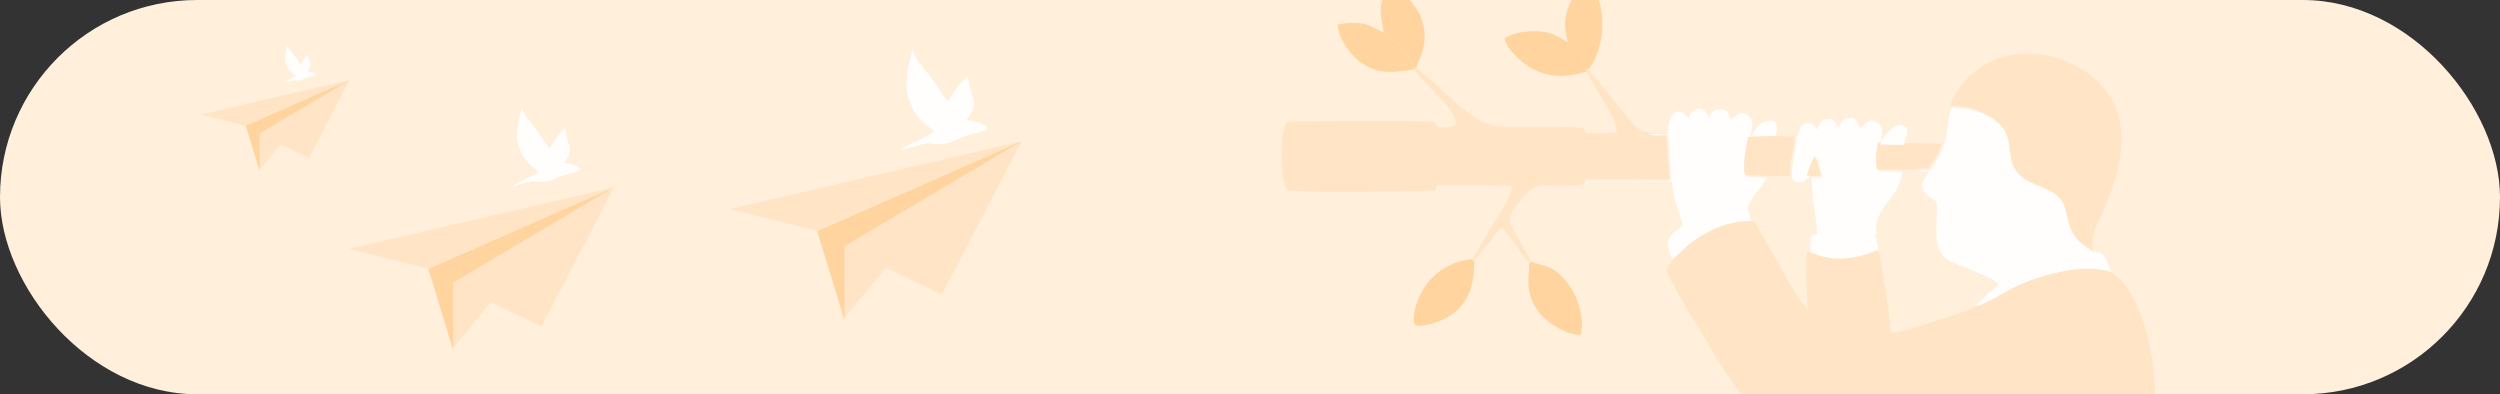 <?xml version="1.0" encoding="UTF-8"?> <svg xmlns="http://www.w3.org/2000/svg" width="558" height="88" viewBox="0 0 558 88" fill="none"><rect x="0" y="0" width="558" height="88" fill="#333333" stroke="none"/><g clip-path="url(#clip0_48475_117264)"><rect width="558" height="88" rx="44" fill="#FFEFDB"></rect><path fill-rule="evenodd" clip-rule="evenodd" d="M403.528 69.317L403.649 69.707C403.897 70.773 403.472 69.96 404.629 71.684C405.683 73.257 408.122 76.789 410.098 76.913C411.19 76.982 421.175 75.018 421.88 74.271C423.372 74.589 430.073 72.281 431.888 71.698C434.325 70.916 439.147 69.49 441.034 68.359C442.956 67.881 446.241 65.938 447.748 65.1C449.876 63.916 451.85 62.977 454.454 62.12C459.158 60.572 465.866 59.018 471.129 60.654C473.257 62.217 474.716 63.751 476.145 66.456C480.264 74.249 481.517 85.227 480.817 94.281C479.643 109.459 476.275 115.221 472.096 128.975C470.448 134.399 468.714 139.944 466.888 145.469C466.392 146.971 464.642 152.704 463.888 153.358C461.676 155.275 436.33 154.821 432.956 154.726C431.835 154.694 414.847 153.747 413.887 152.141C413.345 150.11 417.547 131.619 418.29 128.66C419.232 124.91 420.217 121.501 421.526 117.942C422.2 116.108 422.777 114.658 423.461 112.931C424.101 111.317 425.137 109.37 425.531 107.808L424.44 107.839C424.494 107.802 424.581 107.703 424.617 107.757C424.653 107.809 424.744 107.698 424.793 107.685C424.84 107.672 424.909 107.642 424.968 107.63L425.845 107.586C426.116 105.865 428.937 101.162 429.273 99.775C422.833 99.859 410.926 100.833 404.858 98.981L405.067 99.993L404.639 99.032C393.442 96.826 392.87 93.293 388.011 87.134C384.608 82.821 380.013 74.601 377.136 69.881C375.919 67.885 374.875 65.893 373.667 63.851C370.989 59.321 371.986 60.414 373.369 57.857C374.67 56.804 375.531 55.725 376.83 54.674C377.971 53.75 379.19 52.916 380.659 52.089C383.54 50.466 386.95 49.244 390.973 49.307C391.769 49.468 391.711 49.655 392.068 50.293C392.353 50.804 392.562 51.182 392.844 51.66L400.305 64.77L403.528 69.317Z" fill="#FFE5C5"></path><path fill-rule="evenodd" clip-rule="evenodd" d="M316.098 15.168C318.769 17.048 323.191 21.596 326.352 24.128C332.325 28.911 334.081 28.299 341.074 28.337C344.655 28.356 350.132 28.141 353.502 28.623L353.87 29.697C355.066 29.802 359.971 29.792 360.799 29.516C361.437 27.12 355.124 18.622 354.187 16.001C353.828 15.294 353.897 15.751 354.154 15.393L354.525 15.492C354.833 16.118 355.606 16.712 356.071 17.284L360.676 22.961C362.387 25.052 365.404 29.568 367.681 29.471C368.537 30.024 370.771 29.685 371.879 29.73L372.594 40.005L353.802 39.956L353.492 41.114C351.326 41.563 346.605 41.342 344.165 41.382C341.838 41.419 339.958 43.983 338.697 45.614C336.652 48.259 336.206 48.72 338.306 52.3C339.396 54.158 340.849 56.31 341.706 58.388C341.536 58.794 342.075 58.951 341.28 58.583C339.661 57.27 336.764 51.691 335.063 50.912C334.35 51.204 332.66 53.756 332.084 54.503L329.107 58.114C328.288 58.377 328.792 58.468 328.616 57.851C330.264 54.889 331.743 52.581 333.316 49.938C334.112 48.6 337.753 43.31 337.368 41.598C336.319 41.213 323.201 41.322 320.833 41.313L320.319 42.523C317.994 42.691 290.055 43.018 287.251 42.482C285.829 39.729 285.817 33.951 286.266 30.568C286.786 26.663 287.21 27.163 289.305 27.134C299.288 26.996 308.991 26.859 318.984 27.113C320.959 27.163 320.094 27.26 320.91 28.4C322.379 28.519 324.078 28.591 324.901 27.795C325.311 25.6 321.643 22.103 320.742 21.209C319.458 19.936 316.499 16.857 315.688 15.46L315.656 15.031C316.065 15.079 315.857 14.945 316.098 15.168Z" fill="#FFE5C5"></path><path fill-rule="evenodd" clip-rule="evenodd" d="M467.061 55.331C467.109 55.961 467.172 55.645 466.893 55.898C466.053 55.278 465.344 54.91 464.51 54.239C461.427 51.755 461.353 49.279 460.545 46.187C459.399 41.799 454.749 41.952 451.241 39.407C446.681 36.099 449.341 31.488 446.516 28.025C444.777 25.893 441.564 24.434 438.7 23.879C438.119 23.766 437.609 23.692 437.026 23.659C436.835 23.647 436.19 23.635 436.062 23.615C435.119 23.465 435.759 23.764 435.275 23.292C437.394 18.022 442.415 13.433 449.183 12.244C457.465 10.789 466.664 14.935 470.831 21.36C475.784 28.994 472.988 38.446 469.878 46.109C468.825 48.703 466.525 52.361 467.061 55.331Z" fill="#FFE5C5"></path><path fill-rule="evenodd" clip-rule="evenodd" d="M467.495 55.758L467.953 56.742C461.624 56.137 453.569 59.025 448.382 62.619L446.369 64.185C446.34 64.214 446.292 64.269 446.249 64.307C445.871 62.245 443.297 61.751 441.344 60.834C439.447 59.943 437.463 59.308 435.447 58.383C430.697 56.201 432.678 50.064 432.268 45.048C431.33 44.374 429.715 43.473 429.187 42.348C428.399 40.669 430.088 39.447 430.576 38.178C429.712 38.284 428.84 38.408 428.015 38.226C428.636 37.895 430.058 38.053 430.932 37.973C431.512 36.528 433.558 34.338 433.724 32.47C434.688 31.114 434.629 25.975 435.709 23.719C436.193 24.191 435.553 23.891 436.496 24.041C436.624 24.062 437.269 24.074 437.46 24.085C438.043 24.119 438.552 24.193 439.134 24.306C441.997 24.861 445.211 26.32 446.95 28.452C449.774 31.915 447.115 36.525 451.675 39.833C455.183 42.378 459.833 42.226 460.979 46.614C461.786 49.706 461.861 52.181 464.944 54.665C465.778 55.337 466.487 55.705 467.327 56.325C467.605 56.071 467.543 56.387 467.495 55.758Z" fill="#FFFEFC"></path><path fill-rule="evenodd" clip-rule="evenodd" d="M419.964 31.447L419.879 31.74C419.175 33.274 420.606 30.842 419.522 32.26C419.513 33.234 419.213 34.197 419.164 35.23C419.115 36.25 419.268 37.188 419.306 38.197C419.271 41.421 417.299 41.659 415.177 40.339C414.63 41.53 413.719 43.003 411.903 41.812L410.813 40.762C410.609 42.009 409.777 43.126 408.423 42.193C407.613 41.634 407.387 40.219 406.783 39.32L405.533 35.248C405.017 35.808 403.76 38.918 403.773 39.733C403.001 40.029 402.826 40.539 401.973 40.685C400.83 40.88 400.391 40.393 399.97 39.647C399.745 37.66 400.751 33.228 401.058 30.919C398.881 30.813 392.49 30.667 390.601 31.03C390.201 32.791 389.21 38.009 389.971 39.498L394.308 39.65C393.714 40.911 392.997 41.78 392.145 42.826C391.606 43.487 390.134 45.274 390.283 46.233C387.84 45.048 384.017 46.337 382.001 47.224C380.833 47.738 379.898 48.273 378.832 48.913C377.853 49.5 376.725 50.396 375.669 50.886C375.765 50.254 374.533 46.94 374.243 45.925C373.759 44.231 373.326 42.395 373.126 40.601L354.492 40.506L353.921 41.542L354.23 40.384L373.022 40.433L372.307 30.158C371.199 30.113 368.965 30.452 368.11 29.899L372.343 29.959C372.376 28.394 372.439 26.534 373.293 25.536C373.976 24.738 375.161 24.577 376.136 25.613L376.836 26.334C377.803 23.428 380.792 23.729 381.362 26.199L381.695 25.829C381.81 25.68 381.834 25.616 381.945 25.454C382.256 25.002 381.999 25.195 382.487 24.836C382.9 24.533 383.589 24.282 384.332 24.375C385.647 24.54 385.997 25.51 386.304 26.877C387.166 25.961 388.782 24.138 390.474 26.014C392.064 27.777 390.369 29.736 390.748 30.673C391.493 29.652 392.002 27.663 394.184 27.031C397.135 26.175 396.92 28.915 396.142 30.732L401.024 30.682C401.792 29.461 401.374 28.438 402.641 27.723C403.984 26.966 405.094 27.97 405.432 28.925L405.936 28.101C406.055 27.833 406.137 27.565 406.31 27.335C406.631 26.909 407.148 26.607 407.839 26.575C409.299 26.506 409.741 27.469 410.33 28.395C411.012 27.429 411.17 26.188 413.027 26.324C414.532 26.434 414.671 27.526 415.177 28.734C415.996 28.065 416.842 25.963 418.976 27.364C420.722 28.511 419.714 30.016 419.964 31.447Z" fill="#FFFEFC"></path><path fill-rule="evenodd" clip-rule="evenodd" d="M421.878 74.264C421.173 75.011 411.188 76.975 410.096 76.906C408.121 76.783 405.682 73.25 404.627 71.678C403.47 69.953 403.895 70.766 403.647 69.701L403.526 69.31C403.374 66.038 402.873 59.183 403.339 56.229C405.067 56.218 406.571 57.971 411.453 57.657C416.499 57.334 417.125 56.222 419.282 55.828C419.82 58.078 422.316 72.774 421.878 74.264Z" fill="#FFE5C5"></path><path fill-rule="evenodd" clip-rule="evenodd" d="M418.916 52.379C418.102 52.37 418.418 52.498 417.476 52.833C414.526 53.884 409.579 54.084 406.607 53.101C405.71 52.804 405.469 52.483 404.754 53.032C404.785 52.981 404.858 52.868 404.88 52.906C404.902 52.943 404.976 52.815 405.005 52.786C405.475 52.311 405.712 52.988 405.427 50.019C405.313 48.834 405.119 47.724 404.941 46.608C404.545 44.117 404.523 42.096 404.279 39.62C404.838 39.626 406.751 39.903 406.782 39.311C407.387 40.21 407.612 41.625 408.423 42.184C409.777 43.117 410.609 42 410.813 40.753L411.903 41.803C413.719 42.994 414.63 41.52 415.177 40.33C417.298 41.65 419.271 41.412 419.306 38.188L424.594 38.253C424.03 44.601 417.699 46.479 418.916 52.379Z" fill="#FFFEFC"></path><path fill-rule="evenodd" clip-rule="evenodd" d="M329.109 58.114C328.883 63.147 328.438 65.686 325.73 68.707C323.801 70.859 320.457 72.348 317.425 72.632C316.101 72.756 316.373 72.636 316.113 72.573C316.07 72.563 315.985 72.576 315.955 72.51C315.925 72.445 315.849 72.47 315.801 72.44C314.677 70.99 316.901 59.001 328.618 57.852C328.794 58.468 328.29 58.378 329.109 58.114Z" fill="#FFD49F"></path><path fill-rule="evenodd" clip-rule="evenodd" d="M341.277 58.586C342.072 58.954 341.533 58.797 341.703 58.391C344.549 59.498 346.959 59.047 350.316 63.761C352.04 66.181 353.75 70.965 352.827 74.706C349.541 74.943 344.799 71.527 343.598 69.886C339.988 64.952 341.458 61.907 341.277 58.586Z" fill="#FFD49F"></path><path fill-rule="evenodd" clip-rule="evenodd" d="M349.811 9.406C350.27 10.01 350.734 10.214 351.196 10.72C351.584 11.144 351.984 11.573 352.36 12.076C353.136 13.116 353.674 14.115 354.155 15.391C353.898 15.749 353.829 15.293 354.188 15.999C353.173 15.903 345.712 19.644 338.643 12.807C337.749 11.943 336.116 10.278 335.822 8.629C337.281 7.367 340.904 6.845 343.21 6.972C346.373 7.145 347.825 8.167 349.811 9.406Z" fill="#FFD49F"></path><path fill-rule="evenodd" clip-rule="evenodd" d="M308.832 7.177C310.395 8.36 311.688 9.265 312.781 10.559C313.683 11.627 315.262 13.412 315.655 15.033L315.688 15.461C312.174 15.938 308.207 16.968 304.107 14.182C301.434 12.365 298.792 8.764 298.562 5.487C305.359 4.141 306.683 6.638 308.832 7.177Z" fill="#FFD49F"></path><path fill-rule="evenodd" clip-rule="evenodd" d="M354.523 15.492L354.153 15.392C353.672 14.116 353.134 13.117 352.357 12.078C351.982 11.575 351.581 11.145 351.194 10.722C350.732 10.216 350.268 10.011 349.808 9.407C350.124 8.787 348.379 6.254 350.07 1.54C350.754 -0.369 352.719 -3.484 354.062 -4C359.011 -0.614 358.523 10.714 354.523 15.492Z" fill="#FFD49F"></path><path fill-rule="evenodd" clip-rule="evenodd" d="M316.096 15.169C315.855 14.946 316.063 15.08 315.654 15.032C315.26 13.411 313.681 11.626 312.779 10.558C311.687 9.264 310.394 8.359 308.83 7.176C307.734 1.05 307.98 1.758 309.567 -3.469C312.323 -3.031 315.89 0.976 316.985 3.469C319.511 9.221 316.502 13.511 316.096 15.169Z" fill="#FFD49F"></path><path fill-rule="evenodd" clip-rule="evenodd" d="M399.537 39.224L393.875 39.226L389.538 39.075C388.778 37.586 389.768 32.368 390.168 30.607C392.057 30.244 398.448 30.39 400.625 30.495C400.318 32.805 399.312 37.236 399.537 39.224Z" fill="#FFE5C5"></path><path fill-rule="evenodd" clip-rule="evenodd" d="M471.125 60.648C465.861 59.012 459.154 60.566 454.45 62.114C451.846 62.97 449.872 63.91 447.744 65.094C446.237 65.932 442.952 67.875 441.03 68.352L441.592 67.661C441.815 67.424 441.927 67.309 442.157 67.062C442.738 66.438 445.244 64.015 445.818 63.88C445.86 63.842 445.908 63.787 445.938 63.758L447.951 62.192C453.137 58.598 461.193 55.71 467.522 56.315C469.213 56.345 469.394 56.593 470.023 57.862C470.448 58.72 470.866 59.702 471.125 60.648Z" fill="#FFFEFC"></path><path fill-rule="evenodd" clip-rule="evenodd" d="M389.847 45.805L390.969 49.307C386.946 49.244 383.536 50.467 380.655 52.089C379.186 52.916 377.968 53.75 376.826 54.674C375.527 55.725 374.666 56.804 373.365 57.857C372.864 57.075 371.823 54.437 372.338 53.481C373.21 51.858 374.402 51.589 375.234 50.458C376.289 49.968 377.417 49.072 378.396 48.484C379.462 47.844 380.397 47.31 381.565 46.796C383.581 45.908 387.404 44.62 389.847 45.805Z" fill="#FFFEFC"></path><path fill-rule="evenodd" clip-rule="evenodd" d="M433.297 32.046C433.131 33.914 431.085 36.104 430.504 37.549C429.631 37.629 428.208 37.471 427.588 37.801L424.162 37.83L418.874 37.765C418.836 36.756 418.683 35.818 418.732 34.798C418.781 33.765 419.081 32.802 419.09 31.828L424.592 31.934L433.297 32.046Z" fill="#FFE5C5"></path><path fill-rule="evenodd" clip-rule="evenodd" d="M419.281 55.829C417.124 56.223 416.497 57.334 411.452 57.658C406.57 57.971 405.066 56.218 403.338 56.229L404.187 56.245C404.172 55.3 403.829 53.292 404.319 52.607C405.035 52.057 405.275 52.379 406.173 52.676C409.144 53.659 414.091 53.459 417.042 52.408C417.983 52.072 417.667 51.944 418.481 51.954L419.281 55.829Z" fill="#FFFEFC"></path><path fill-rule="evenodd" clip-rule="evenodd" d="M425.018 32.365L419.516 32.259C420.6 30.841 419.17 33.273 419.873 31.739L419.958 31.446C420.484 30.458 421.438 29.312 422.226 28.707C423.615 27.639 424.221 27.606 425.678 28.57C425.849 30.292 425.1 30.753 425.018 32.365Z" fill="#FFFEFC"></path><path fill-rule="evenodd" clip-rule="evenodd" d="M406.352 38.892C406.32 39.484 404.407 39.207 403.848 39.201L403.342 39.305C403.329 38.49 404.586 35.38 405.102 34.82L406.352 38.892Z" fill="#FFE5C5"></path><path d="M227.998 31.531L210.241 65.742L197.659 59.718L188.086 55.135L196.071 50.414L196.736 50.019L227.998 31.531Z" fill="#FFE5C5"></path><path d="M228 31.531L182.386 51.487L163 46.649L228 31.531Z" fill="#FFE5C5"></path><path d="M198.349 59.069L188.086 71.449V54.344L198.349 59.069Z" fill="#FFE5C5"></path><path d="M228.005 31.531L188.497 54.97V71.444L182.391 51.572L228.005 31.531Z" fill="#FFD49F"></path><path d="M137.002 41.836L120.884 72.889L109.463 67.421L100.773 63.261L108.022 58.976L108.625 58.617L137.002 41.836Z" fill="#FFE5C5"></path><path d="M137 41.836L95.597 59.95L78 55.558L137 41.836Z" fill="#FFE5C5"></path><path d="M137 41.836L95.597 59.95L78 55.558L137 41.836Z" fill="#FFE5C5"></path><path d="M110.089 66.828L100.773 78.065V62.539L110.089 66.828Z" fill="#FFE5C5"></path><path d="M136.997 41.836L101.137 63.111V78.064L95.594 60.026L136.997 41.836Z" fill="#FFD49F"></path><path d="M77.997 17.891L68.982 35.259L62.595 32.2L57.734 29.874L61.788 27.477L62.126 27.277L77.997 17.891Z" fill="#FFE5C5"></path><path d="M78 17.891L54.842 28.022L45 25.566L78 17.891Z" fill="#FFE5C5"></path><path d="M78 17.891L54.842 28.022L45 25.566L78 17.891Z" fill="#FFE5C5"></path><path d="M62.945 31.867L57.734 38.153V29.469L62.945 31.867Z" fill="#FFE5C5"></path><path d="M78.001 17.891L57.944 29.79V38.154L54.844 28.065L78.001 17.891Z" fill="#FFD49F"></path><path d="M115.502 31.502C115.082 29.37 115.923 25.74 116.503 24.018C116.438 25.119 118.613 27.471 120.013 29.329C121.298 31.034 121.882 32.477 122.803 33.071C122.961 32.83 123.231 32.095 123.697 31.424C124.307 30.547 125.519 29.101 126.155 28.665L126.156 28.667C126.17 28.897 126.258 30.334 126.997 32.217C127.924 34.581 125.447 36.592 125.982 36.441C126.516 36.29 127.459 36.517 128.81 37.121C130.16 37.725 129.006 38.378 128.283 38.483C127.559 38.589 124.77 39.407 124.077 39.8C123.385 40.191 121.529 40.862 120.02 40.5C118.814 40.21 116.424 41.032 114.38 41.657C115.157 40.913 116.216 40.479 117.475 39.888C118.734 39.297 119.909 38.611 120.339 38.343C120.214 38.312 119.073 37.387 118.404 36.854C117.478 36.116 116.041 34.238 115.502 31.502Z" fill="#FFFEFC"></path><path d="M202.439 20.588C201.902 17.863 202.978 13.223 203.719 11.023C203.636 12.43 206.415 15.437 208.205 17.811C209.847 19.99 210.593 21.835 211.77 22.593C211.972 22.285 212.318 21.346 212.913 20.489C213.693 19.368 215.241 17.519 216.055 16.962L216.055 16.965C216.073 17.258 216.186 19.096 217.13 21.502C218.316 24.523 215.149 27.093 215.833 26.901C216.516 26.708 217.721 26.997 219.447 27.769C221.173 28.541 219.698 29.376 218.774 29.511C217.849 29.645 214.284 30.692 213.399 31.193C212.514 31.694 210.142 32.551 208.214 32.088C206.672 31.717 203.618 32.768 201.005 33.567C201.998 32.616 203.352 32.061 204.961 31.306C206.57 30.551 208.072 29.674 208.622 29.331C208.461 29.292 207.004 28.109 206.148 27.428C204.965 26.485 203.128 24.085 202.439 20.588Z" fill="#FFFEFC"></path><path d="M63.646 13.62C63.443 12.591 63.849 10.839 64.129 10.008C64.098 10.54 65.147 11.675 65.823 12.571C66.443 13.394 66.725 14.09 67.169 14.377C67.245 14.26 67.376 13.906 67.6 13.582C67.895 13.159 68.479 12.461 68.787 12.251L68.787 12.252C68.793 12.363 68.836 13.056 69.192 13.965C69.64 15.105 68.445 16.076 68.703 16.003C68.961 15.93 69.415 16.04 70.067 16.331C70.719 16.622 70.162 16.938 69.813 16.988C69.464 17.039 68.118 17.434 67.784 17.623C67.45 17.813 66.554 18.136 65.826 17.961C65.244 17.821 64.091 18.218 63.105 18.52C63.48 18.161 63.991 17.951 64.598 17.666C65.206 17.381 65.773 17.05 65.98 16.921C65.92 16.906 65.369 16.459 65.046 16.202C64.6 15.846 63.906 14.94 63.646 13.62Z" fill="#FFFEFC"></path></g><defs><clipPath id="clip0_48475_117264"><rect width="558" height="88" rx="44" fill="white"></rect></clipPath></defs></svg> 
